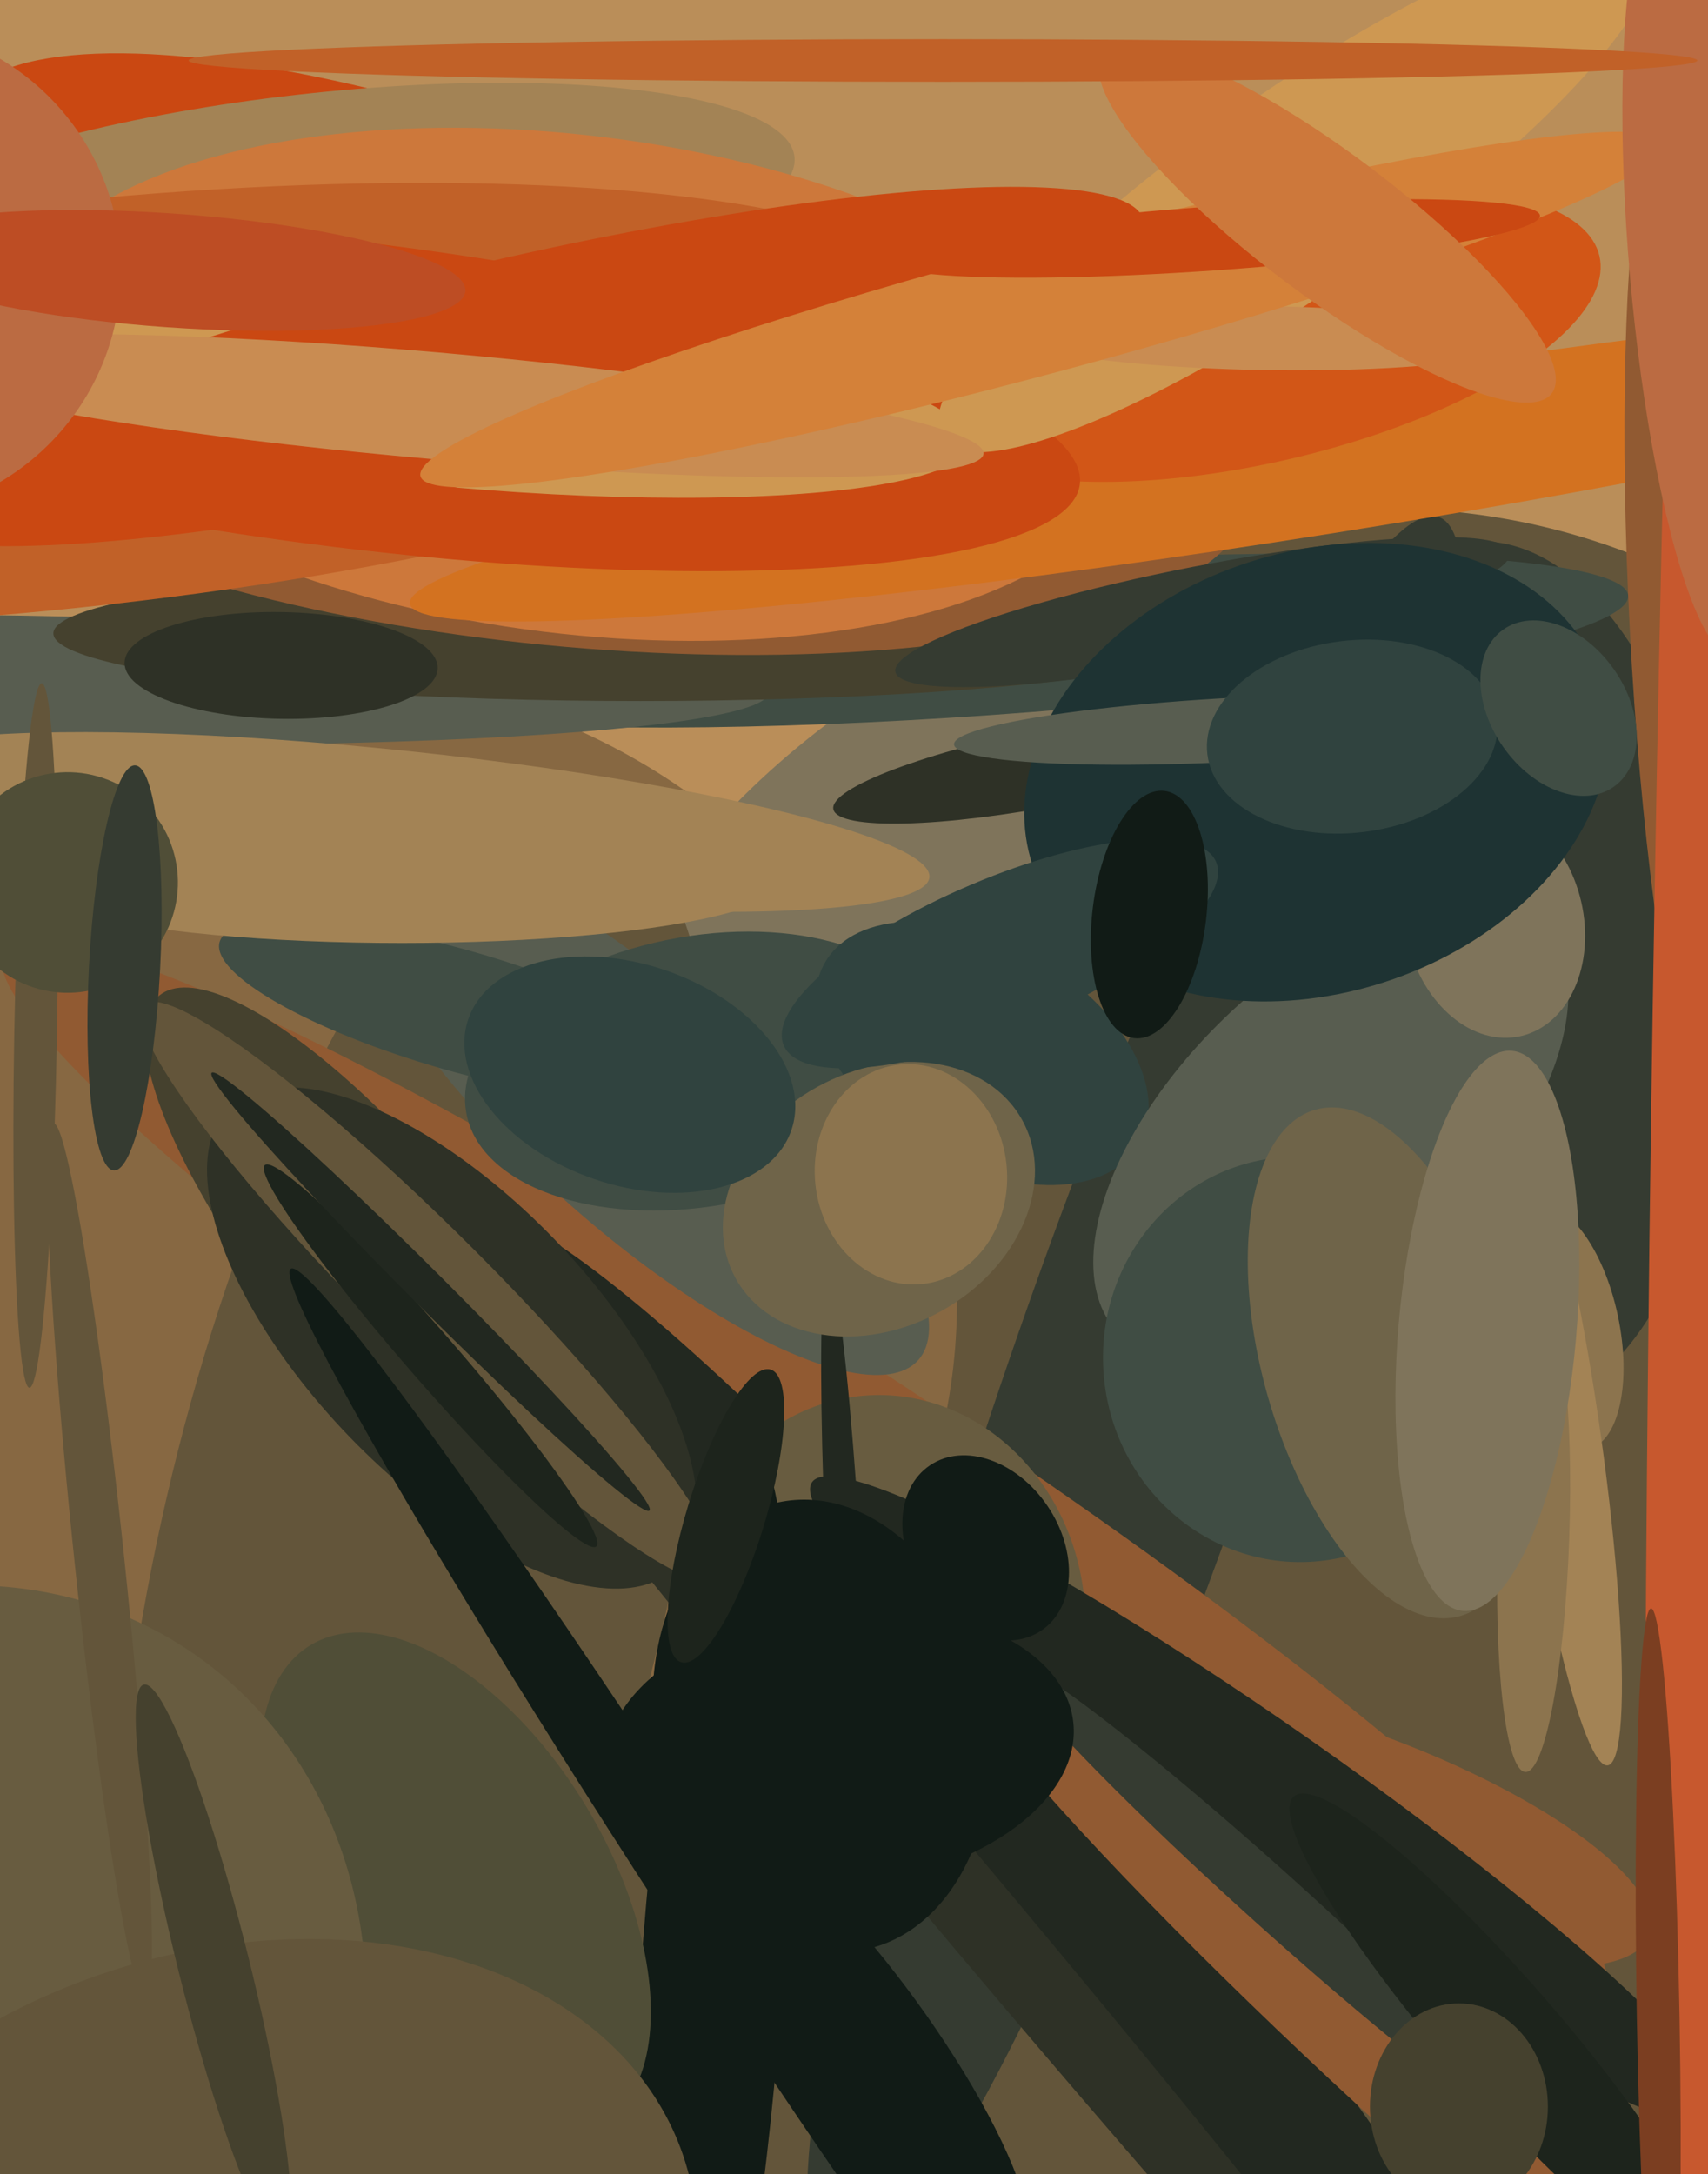 <svg xmlns="http://www.w3.org/2000/svg" width="480px" height="611px">
  <rect width="480" height="611" fill="rgb(186,142,89)"/>
  <ellipse cx="355" cy="396" rx="262" ry="219" transform="rotate(118,355,396)" fill="rgb(99,85,58)"/>
  <ellipse cx="101" cy="356" rx="162" ry="172" transform="rotate(130,101,356)" fill="rgb(135,104,66)"/>
  <ellipse cx="266" cy="242" rx="51" ry="111" transform="rotate(54,266,242)" fill="rgb(127,116,91)"/>
  <ellipse cx="319" cy="393" rx="262" ry="37" transform="rotate(109,319,393)" fill="rgb(53,59,49)"/>
  <ellipse cx="379" cy="513" rx="27" ry="90" transform="rotate(110,379,513)" fill="rgb(145,90,50)"/>
  <ellipse cx="117" cy="437" rx="215" ry="72" transform="rotate(103,117,437)" fill="rgb(99,85,58)"/>
  <ellipse cx="226" cy="413" rx="268" ry="35" transform="rotate(33,226,413)" fill="rgb(145,90,50)"/>
  <ellipse cx="109" cy="359" rx="30" ry="102" transform="rotate(141,109,359)" fill="rgb(69,65,46)"/>
  <ellipse cx="278" cy="508" rx="220" ry="29" transform="rotate(49,278,508)" fill="rgb(34,40,32)"/>
  <ellipse cx="157" cy="96" rx="52" ry="181" transform="rotate(111,157,96)" fill="rgb(202,72,18)"/>
  <ellipse cx="248" cy="455" rx="57" ry="63" transform="rotate(175,248,455)" fill="rgb(104,92,64)"/>
  <ellipse cx="421" cy="274" rx="122" ry="63" transform="rotate(87,421,274)" fill="rgb(53,59,49)"/>
  <ellipse cx="356" cy="506" rx="156" ry="21" transform="rotate(35,356,506)" fill="rgb(34,40,32)"/>
  <ellipse cx="180" cy="312" rx="33" ry="105" transform="rotate(132,180,312)" fill="rgb(88,93,80)"/>
  <ellipse cx="277" cy="180" rx="181" ry="21" transform="rotate(176,277,180)" fill="rgb(64,77,68)"/>
  <ellipse cx="129" cy="284" rx="17" ry="70" transform="rotate(106,129,284)" fill="rgb(64,77,68)"/>
  <ellipse cx="197" cy="301" rx="38" ry="67" transform="rotate(80,197,301)" fill="rgb(64,77,68)"/>
  <ellipse cx="127" cy="376" rx="40" ry="90" transform="rotate(136,127,376)" fill="rgb(46,49,38)"/>
  <ellipse cx="276" cy="296" rx="51" ry="31" transform="rotate(30,276,296)" fill="rgb(48,67,63)"/>
  <ellipse cx="238" cy="456" rx="100" ry="5" transform="rotate(87,238,456)" fill="rgb(34,40,32)"/>
  <ellipse cx="6" cy="191" rx="210" ry="18" transform="rotate(1,6,191)" fill="rgb(88,93,80)"/>
  <ellipse cx="91" cy="58" rx="133" ry="32" transform="rotate(174,91,58)" fill="rgb(163,131,85)"/>
  <ellipse cx="180" cy="178" rx="165" ry="19" transform="rotate(0,180,178)" fill="rgb(69,65,46)"/>
  <ellipse cx="113" cy="231" rx="149" ry="20" transform="rotate(6,113,231)" fill="rgb(163,131,85)"/>
  <ellipse cx="267" cy="529" rx="273" ry="11" transform="rotate(50,267,529)" fill="rgb(46,49,38)"/>
  <ellipse cx="195" cy="531" rx="11" ry="208" transform="rotate(147,195,531)" fill="rgb(17,27,22)"/>
  <ellipse cx="10" cy="291" rx="6" ry="99" transform="rotate(1,10,291)" fill="rgb(99,85,58)"/>
  <ellipse cx="200" cy="556" rx="20" ry="151" transform="rotate(4,200,556)" fill="rgb(17,27,22)"/>
  <ellipse cx="374" cy="317" rx="83" ry="43" transform="rotate(136,374,317)" fill="rgb(88,93,80)"/>
  <ellipse cx="164" cy="124" rx="188" ry="58" transform="rotate(5,164,124)" fill="rgb(145,90,50)"/>
  <ellipse cx="121" cy="363" rx="17" ry="114" transform="rotate(135,121,363)" fill="rgb(99,85,58)"/>
  <ellipse cx="128" cy="530" rx="43" ry="79" transform="rotate(149,128,530)" fill="rgb(80,78,55)"/>
  <ellipse cx="161" cy="108" rx="70" ry="158" transform="rotate(97,161,108)" fill="rgb(205,120,59)"/>
  <ellipse cx="-22" cy="576" rx="120" ry="135" transform="rotate(34,-22,576)" fill="rgb(104,92,64)"/>
  <ellipse cx="372" cy="129" rx="21" ry="260" transform="rotate(81,372,129)" fill="rgb(211,114,32)"/>
  <ellipse cx="338" cy="172" rx="88" ry="13" transform="rotate(169,338,172)" fill="rgb(53,59,49)"/>
  <ellipse cx="365" cy="382" rx="57" ry="55" transform="rotate(84,365,382)" fill="rgb(64,77,68)"/>
  <ellipse cx="231" cy="485" rx="64" ry="47" transform="rotate(80,231,485)" fill="rgb(17,27,22)"/>
  <ellipse cx="17" cy="114" rx="57" ry="254" transform="rotate(84,17,114)" fill="rgb(193,97,40)"/>
  <ellipse cx="79" cy="187" rx="44" ry="15" transform="rotate(1,79,187)" fill="rgb(46,49,38)"/>
  <ellipse cx="354" cy="94" rx="98" ry="36" transform="rotate(167,354,94)" fill="rgb(210,86,23)"/>
  <ellipse cx="439" cy="373" rx="16" ry="35" transform="rotate(168,439,373)" fill="rgb(140,116,78)"/>
  <ellipse cx="99" cy="111" rx="43" ry="206" transform="rotate(97,99,111)" fill="rgb(202,72,18)"/>
  <ellipse cx="62" cy="649" rx="100" ry="137" transform="rotate(72,62,649)" fill="rgb(99,85,58)"/>
  <ellipse cx="420" cy="259" rx="33" ry="25" transform="rotate(77,420,259)" fill="rgb(127,116,91)"/>
  <ellipse cx="390" cy="383" rx="74" ry="35" transform="rotate(74,390,383)" fill="rgb(111,100,73)"/>
  <ellipse cx="113" cy="248" rx="106" ry="17" transform="rotate(0,113,248)" fill="rgb(163,131,85)"/>
  <ellipse cx="129" cy="112" rx="25" ry="144" transform="rotate(95,129,112)" fill="rgb(206,152,82)"/>
  <ellipse cx="364" cy="54" rx="121" ry="28" transform="rotate(145,364,54)" fill="rgb(206,152,82)"/>
  <ellipse cx="479" cy="176" rx="21" ry="155" transform="rotate(177,479,176)" fill="rgb(145,90,50)"/>
  <ellipse cx="243" cy="573" rx="75" ry="18" transform="rotate(54,243,573)" fill="rgb(17,27,22)"/>
  <ellipse cx="439" cy="405" rx="11" ry="92" transform="rotate(172,439,405)" fill="rgb(163,131,85)"/>
  <ellipse cx="298" cy="215" rx="11" ry="65" transform="rotate(79,298,215)" fill="rgb(46,49,38)"/>
  <ellipse cx="385" cy="573" rx="163" ry="16" transform="rotate(43,385,573)" fill="rgb(145,90,50)"/>
  <ellipse cx="355" cy="95" rx="71" ry="9" transform="rotate(1,355,95)" fill="rgb(201,140,82)"/>
  <ellipse cx="358" cy="534" rx="100" ry="8" transform="rotate(42,358,534)" fill="rgb(53,59,49)"/>
  <ellipse cx="143" cy="103" rx="30" ry="183" transform="rotate(77,143,103)" fill="rgb(202,72,18)"/>
  <ellipse cx="370" cy="217" rx="62" ry="84" transform="rotate(72,370,217)" fill="rgb(30,51,51)"/>
  <ellipse cx="478" cy="251" rx="510" ry="13" transform="rotate(91,478,251)" fill="rgb(199,88,46)"/>
  <ellipse cx="348" cy="205" rx="9" ry="80" transform="rotate(87,348,205)" fill="rgb(88,93,80)"/>
  <ellipse cx="380" cy="207" rx="41" ry="27" transform="rotate(173,380,207)" fill="rgb(48,67,63)"/>
  <ellipse cx="247" cy="337" rx="36" ry="46" transform="rotate(61,247,337)" fill="rgb(111,100,73)"/>
  <ellipse cx="422" cy="572" rx="16" ry="89" transform="rotate(139,422,572)" fill="rgb(29,36,28)"/>
  <ellipse cx="122" cy="114" rx="155" ry="15" transform="rotate(5,122,114)" fill="rgb(201,140,82)"/>
  <ellipse cx="-35" cy="76" rx="69" ry="69" transform="rotate(92,-35,76)" fill="rgb(187,107,66)"/>
  <ellipse cx="438" cy="199" rx="19" ry="27" transform="rotate(145,438,199)" fill="rgb(64,77,68)"/>
  <ellipse cx="121" cy="381" rx="71" ry="7" transform="rotate(49,121,381)" fill="rgb(29,36,28)"/>
  <ellipse cx="293" cy="87" rx="181" ry="18" transform="rotate(165,293,87)" fill="rgb(212,129,57)"/>
  <ellipse cx="48" cy="76" rx="83" ry="16" transform="rotate(4,48,76)" fill="rgb(189,77,36)"/>
  <ellipse cx="28" cy="439" rx="124" ry="7" transform="rotate(84,28,439)" fill="rgb(99,85,58)"/>
  <ellipse cx="341" cy="67" rx="92" ry="9" transform="rotate(176,341,67)" fill="rgb(202,72,18)"/>
  <ellipse cx="281" cy="268" rx="21" ry="66" transform="rotate(67,281,268)" fill="rgb(48,67,63)"/>
  <ellipse cx="236" cy="491" rx="39" ry="66" transform="rotate(84,236,491)" fill="rgb(17,27,22)"/>
  <ellipse cx="431" cy="432" rx="10" ry="66" transform="rotate(2,431,432)" fill="rgb(140,116,78)"/>
  <ellipse cx="204" cy="426" rx="43" ry="11" transform="rotate(107,204,426)" fill="rgb(29,36,28)"/>
  <ellipse cx="19" cy="248" rx="31" ry="31" transform="rotate(44,19,248)" fill="rgb(80,78,55)"/>
  <ellipse cx="410" cy="592" rx="25" ry="29" transform="rotate(0,410,592)" fill="rgb(69,65,46)"/>
  <ellipse cx="373" cy="63" rx="79" ry="20" transform="rotate(37,373,63)" fill="rgb(205,120,59)"/>
  <ellipse cx="121" cy="363" rx="5" ry="87" transform="rotate(135,121,363)" fill="rgb(34,40,32)"/>
  <ellipse cx="418" cy="374" rx="79" ry="25" transform="rotate(95,418,374)" fill="rgb(127,116,91)"/>
  <ellipse cx="323" cy="257" rx="16" ry="35" transform="rotate(7,323,257)" fill="rgb(17,27,22)"/>
  <ellipse cx="256" cy="330" rx="27" ry="31" transform="rotate(174,256,330)" fill="rgb(140,116,78)"/>
  <ellipse cx="60" cy="552" rx="10" ry="81" transform="rotate(166,60,552)" fill="rgb(69,65,46)"/>
  <ellipse cx="277" cy="435" rx="28" ry="21" transform="rotate(56,277,435)" fill="rgb(17,27,22)"/>
  <ellipse cx="177" cy="302" rx="31" ry="48" transform="rotate(109,177,302)" fill="rgb(48,67,63)"/>
  <ellipse cx="35" cy="272" rx="57" ry="10" transform="rotate(93,35,272)" fill="rgb(53,59,49)"/>
  <ellipse cx="466" cy="567" rx="6" ry="115" transform="rotate(179,466,567)" fill="rgb(123,62,33)"/>
  <ellipse cx="478" cy="76" rx="109" ry="20" transform="rotate(85,478,76)" fill="rgb(187,107,66)"/>
  <ellipse cx="265" cy="17" rx="212" ry="6" transform="rotate(0,265,17)" fill="rgb(193,97,40)"/>
</svg>
